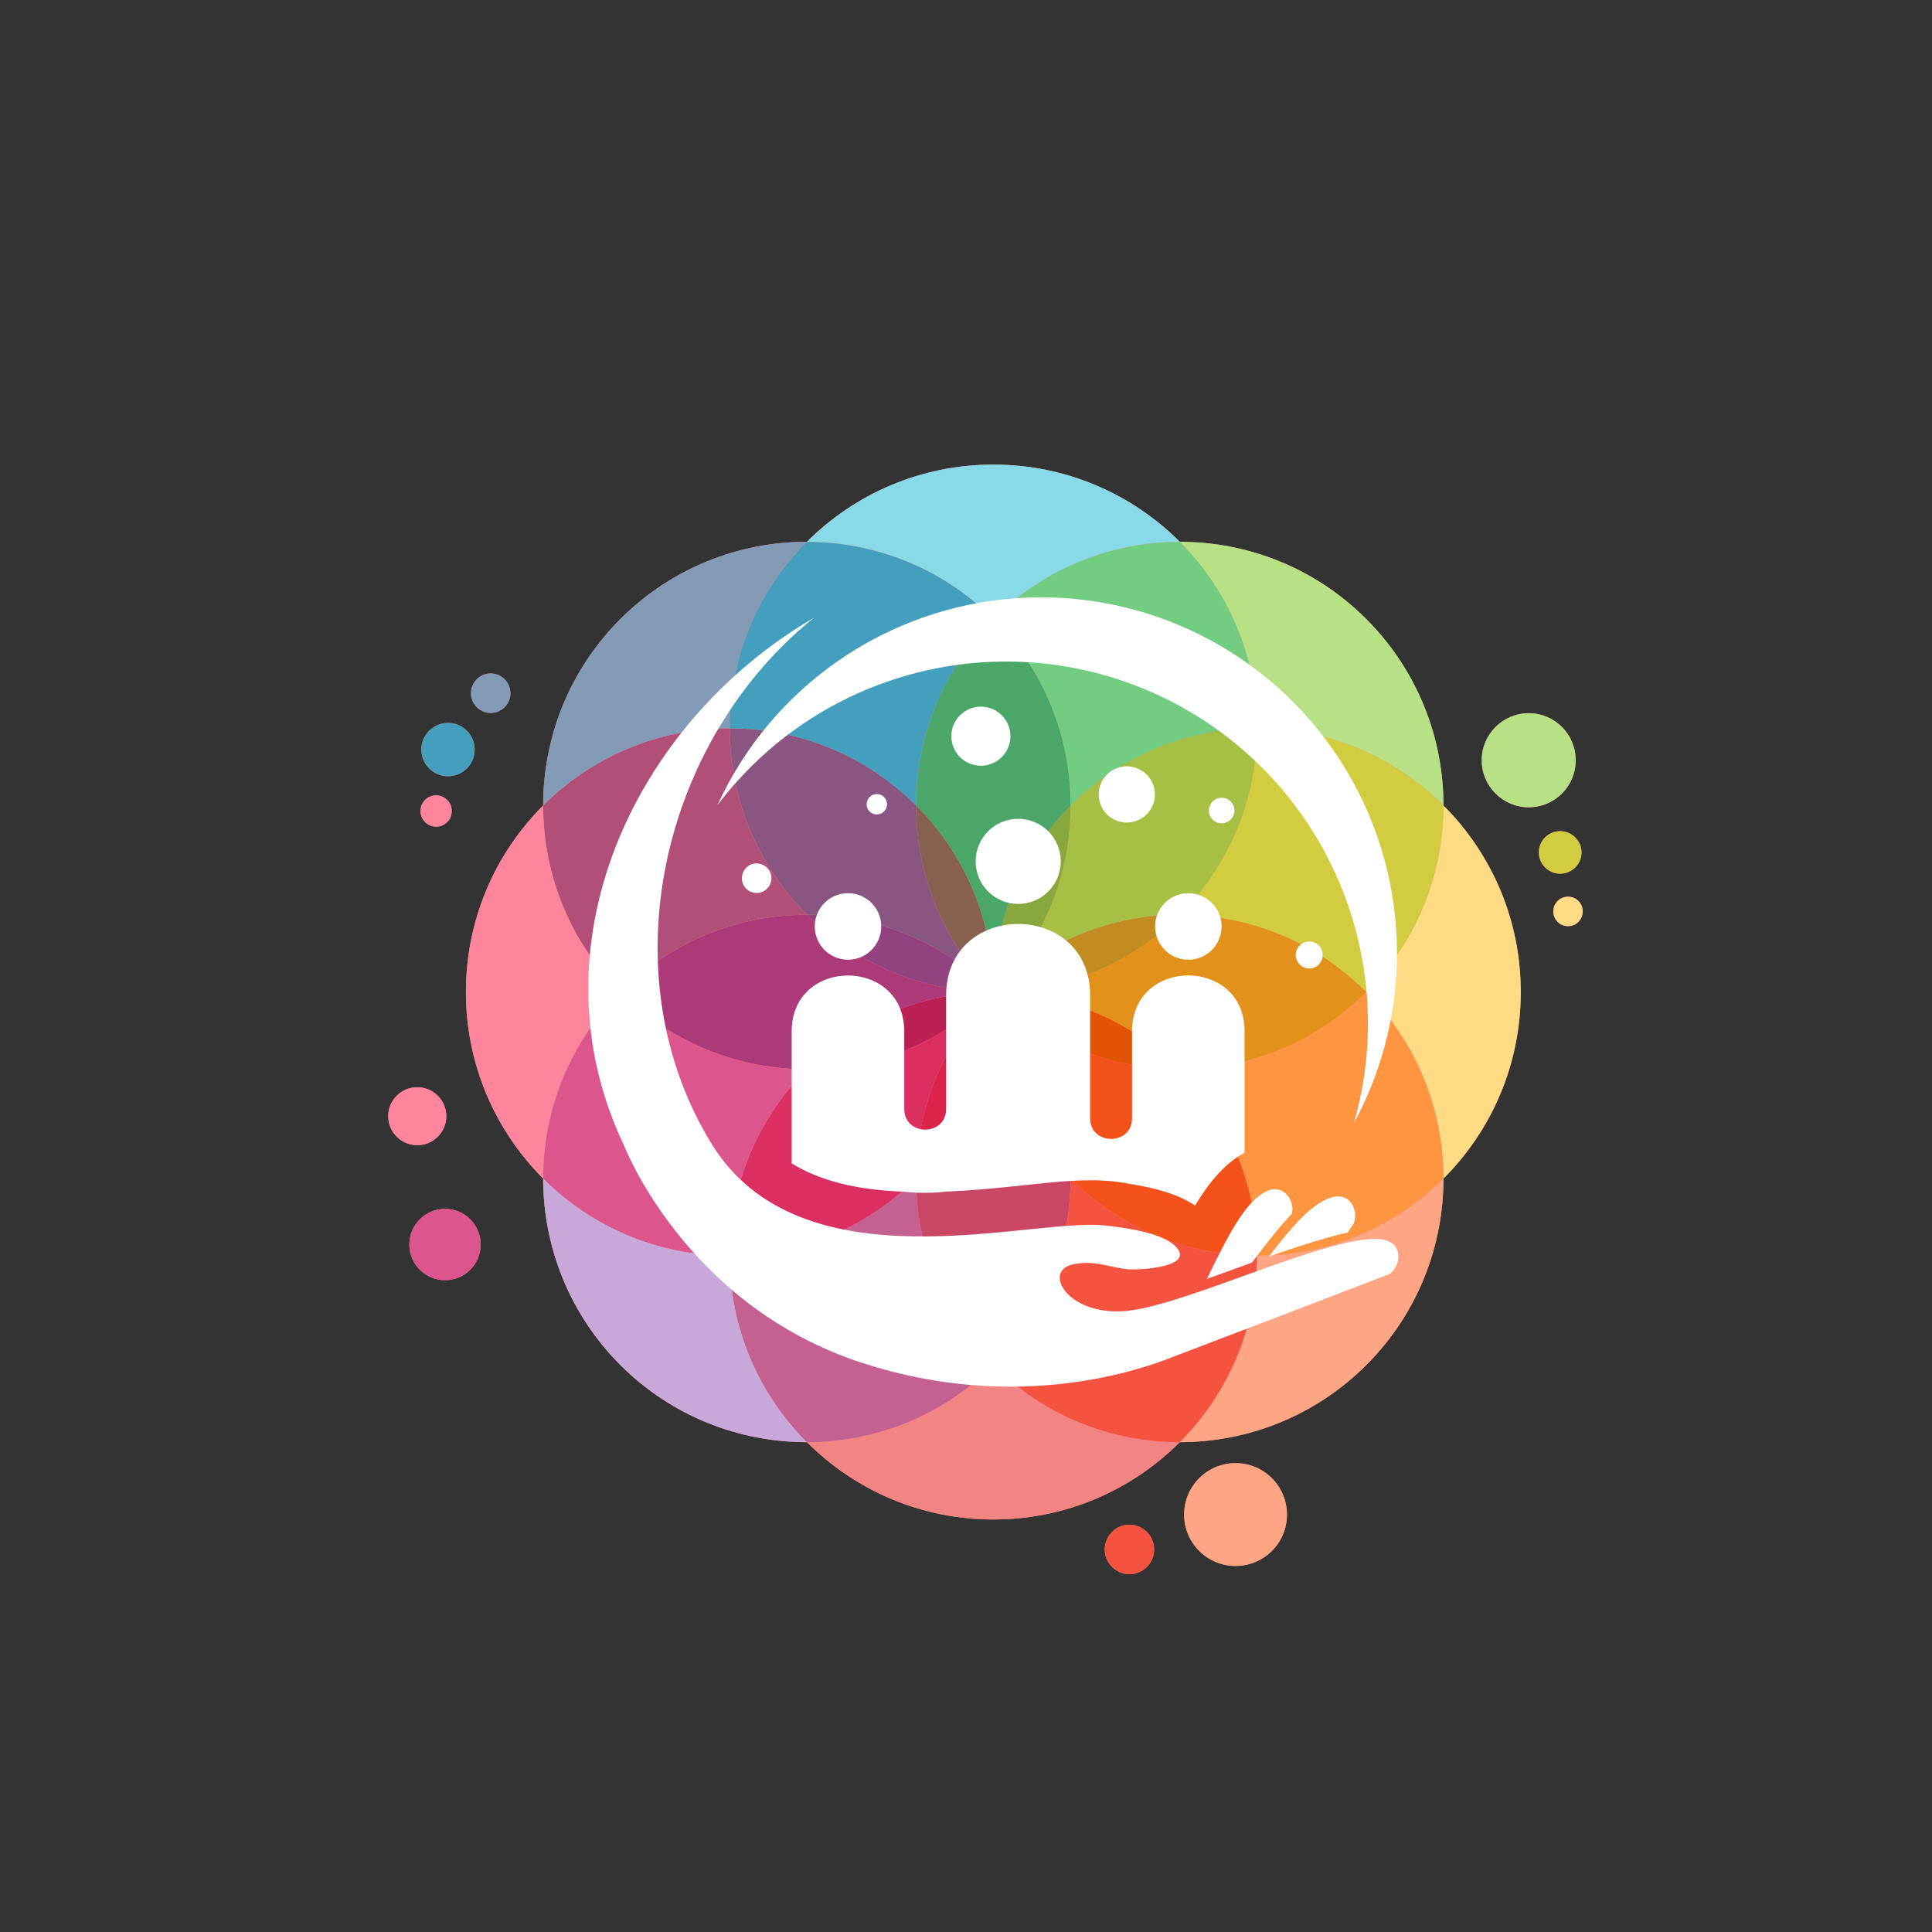 <?xml version="1.0" encoding="utf-8"?>
<!-- Generator: Adobe Illustrator 16.0.0, SVG Export Plug-In . SVG Version: 6.00 Build 0)  -->
<!DOCTYPE svg PUBLIC "-//W3C//DTD SVG 1.1//EN" "http://www.w3.org/Graphics/SVG/1.1/DTD/svg11.dtd">
<svg version="1.1" id="Calque_1" xmlns="http://www.w3.org/2000/svg" xmlns:xlink="http://www.w3.org/1999/xlink" x="0px" y="0px"
	 width="32px" height="32px" viewBox="0 0 32 32" enable-background="new 0 0 32 32" xml:space="preserve">
<rect x="0" y="0" width="32" height="32" fill="#333333" stroke="none"/>
<g>
	<path fill-rule="evenodd" clip-rule="evenodd" fill="#F38484" d="M25.321,13.371c0.431,0,0.778-0.349,0.778-0.779
		c0-0.43-0.348-0.779-0.778-0.779s-0.779,0.349-0.779,0.779C24.542,13.022,24.891,13.371,25.321,13.371 M25.841,13.767
		c0.193,0,0.354,0.157,0.354,0.352c0,0.194-0.16,0.352-0.354,0.352c-0.194,0-0.353-0.158-0.353-0.352
		C25.488,13.924,25.646,13.767,25.841,13.767z M25.972,14.852c0.135,0,0.243,0.109,0.243,0.244c0,0.134-0.108,0.244-0.243,0.244
		c-0.136,0-0.244-0.11-0.244-0.244C25.728,14.961,25.836,14.852,25.972,14.852z M20.465,24.234c0.471,0,0.851,0.382,0.851,0.853
		c0,0.469-0.38,0.85-0.851,0.85s-0.852-0.381-0.852-0.85C19.613,24.616,19.994,24.234,20.465,24.234z M18.707,25.254
		c-0.226,0-0.409,0.184-0.409,0.41c0,0.226,0.184,0.409,0.409,0.409c0.227,0,0.409-0.184,0.409-0.409
		C19.116,25.438,18.934,25.254,18.707,25.254z M7.371,20.022c-0.326,0-0.591,0.265-0.591,0.591s0.265,0.591,0.591,0.591
		c0.327,0,0.591-0.265,0.591-0.591S7.697,20.022,7.371,20.022z M6.911,18.968c-0.266,0-0.481-0.215-0.481-0.48
		s0.215-0.48,0.481-0.48c0.265,0,0.481,0.215,0.481,0.48S7.176,18.968,6.911,18.968z M7.421,12.857
		c-0.244,0-0.442-0.198-0.442-0.441s0.198-0.442,0.442-0.442s0.441,0.198,0.441,0.442S7.665,12.857,7.421,12.857z M8.128,11.808
		c0.18,0,0.326-0.146,0.326-0.326c0-0.18-0.146-0.327-0.326-0.327c-0.181,0-0.327,0.146-0.327,0.327
		C7.801,11.662,7.947,11.808,8.128,11.808z M7.224,13.174c-0.144,0-0.259,0.116-0.259,0.259s0.115,0.259,0.259,0.259
		c0.142,0,0.258-0.116,0.258-0.259S7.366,13.174,7.224,13.174z M19.482,23.887h0.002H19.482L19.482,23.887z M8.996,19.52
		c0,1.117,0.427,2.235,1.279,3.09c0.853,0.852,1.971,1.277,3.089,1.277c0.791,0.791,1.882,1.281,3.088,1.281
		c1.207,0,2.299-0.49,3.089-1.281c1.117,0,2.235-0.426,3.088-1.277c0.854-0.854,1.279-1.973,1.279-3.09
		c0.792-0.79,1.28-1.883,1.28-3.089c0-1.207-0.488-2.298-1.28-3.089c0-1.118-0.426-2.235-1.279-3.089
		c-0.853-0.853-1.971-1.279-3.088-1.279c-0.79-0.791-1.883-1.279-3.089-1.279c-1.206,0-2.298,0.489-3.088,1.279
		c-1.118,0-2.236,0.427-3.089,1.279c-0.853,0.854-1.279,1.971-1.279,3.089c-0.791,0.791-1.279,1.882-1.279,3.089
		C7.717,17.637,8.206,18.729,8.996,19.52z"/>
	<path fill-rule="evenodd" clip-rule="evenodd" fill="#F38484" d="M16.453,22.609c-0.853,0.852-1.971,1.277-3.088,1.277
		c0.791,0.791,1.882,1.281,3.088,1.281c1.207,0,2.299-0.49,3.089-1.281C18.424,23.887,17.307,23.461,16.453,22.609"/>
	<path fill-rule="evenodd" clip-rule="evenodd" fill="#C94665" d="M15.173,19.52c0,1.117,0.427,2.235,1.279,3.09
		c0.854-0.854,1.28-1.973,1.28-3.09c-0.791-0.79-1.28-1.883-1.28-3.089C16.453,17.637,15.964,18.729,15.173,19.52"/>
	<path fill-rule="evenodd" clip-rule="evenodd" fill="#DC234A" d="M15.173,19.52c0.791-0.79,1.279-1.883,1.279-3.089
		C15.6,17.283,15.173,18.401,15.173,19.52"/>
	<path fill-rule="evenodd" clip-rule="evenodd" fill="#CD474B" d="M16.453,16.431c0,1.206,0.489,2.299,1.28,3.089
		C17.732,18.401,17.307,17.283,16.453,16.431"/>
	<path fill-rule="evenodd" clip-rule="evenodd" fill="#E25306" d="M16.453,16.431c0.854,0.853,1.971,1.279,3.089,1.279
		C18.752,16.92,17.659,16.431,16.453,16.431"/>
	<path fill-rule="evenodd" clip-rule="evenodd" fill="#C28C22" d="M16.453,16.431c1.207,0,2.299-0.489,3.089-1.28
		C18.424,15.151,17.307,15.578,16.453,16.431"/>
	<path fill-rule="evenodd" clip-rule="evenodd" fill="#88A73C" d="M16.453,16.431c0.854-0.853,1.28-1.971,1.28-3.089
		C16.941,14.132,16.453,15.224,16.453,16.431"/>
	<path fill-rule="evenodd" clip-rule="evenodd" fill="#88604F" d="M16.453,16.431c0-1.207-0.488-2.298-1.279-3.089
		C15.173,14.46,15.6,15.578,16.453,16.431"/>
	<path fill-rule="evenodd" clip-rule="evenodd" fill="#91427F" d="M16.453,16.431c-0.853-0.853-1.971-1.28-3.088-1.28
		C14.155,15.942,15.247,16.431,16.453,16.431"/>
	<path fill-rule="evenodd" clip-rule="evenodd" fill="#BA2056" d="M16.453,16.431c-1.206,0-2.298,0.489-3.088,1.279
		C14.482,17.71,15.6,17.283,16.453,16.431"/>
	<path fill-rule="evenodd" clip-rule="evenodd" fill="#F5511B" d="M16.453,16.431c0.854,0.853,1.28,1.971,1.28,3.089
		c0.79,0.79,1.883,1.279,3.089,1.279c0-1.206-0.489-2.299-1.279-3.089C18.424,17.71,17.307,17.283,16.453,16.431"/>
	<path fill-rule="evenodd" clip-rule="evenodd" fill="#E2911B" d="M16.453,16.431c1.207,0,2.299,0.489,3.089,1.279
		c1.117,0,2.235-0.427,3.088-1.279c-0.853-0.853-1.971-1.28-3.088-1.28C18.752,15.942,17.659,16.431,16.453,16.431"/>
	<path fill-rule="evenodd" clip-rule="evenodd" fill="#A6C043" d="M16.453,16.431c0.854-0.853,1.971-1.28,3.089-1.28
		c0.79-0.79,1.279-1.882,1.279-3.088c-1.206,0-2.299,0.489-3.089,1.279C17.732,14.46,17.307,15.578,16.453,16.431"/>
	<path fill-rule="evenodd" clip-rule="evenodd" fill="#4AA769" d="M16.453,16.431c0-1.207,0.489-2.298,1.28-3.089
		c0-1.118-0.426-2.235-1.28-3.089c-0.853,0.854-1.279,1.971-1.279,3.089C15.964,14.132,16.453,15.224,16.453,16.431"/>
	<path fill-rule="evenodd" clip-rule="evenodd" fill="#895681" d="M16.453,16.431c-0.853-0.853-1.279-1.971-1.279-3.089
		c-0.791-0.79-1.882-1.279-3.088-1.279c0,1.206,0.489,2.299,1.279,3.088C14.482,15.151,15.6,15.578,16.453,16.431"/>
	<path fill-rule="evenodd" clip-rule="evenodd" fill="#AD3A78" d="M16.453,16.431c-1.206,0-2.298-0.489-3.088-1.28
		c-1.118,0-2.236,0.427-3.089,1.28c0.853,0.853,1.971,1.279,3.089,1.279C14.155,16.92,15.247,16.431,16.453,16.431"/>
	<path fill-rule="evenodd" clip-rule="evenodd" fill="#DB2F61" d="M16.453,16.431c-0.853,0.853-1.971,1.279-3.088,1.279
		c-0.791,0.79-1.279,1.883-1.279,3.089c1.206,0,2.298-0.489,3.088-1.279C15.173,18.401,15.6,17.283,16.453,16.431"/>
	<path fill-rule="evenodd" clip-rule="evenodd" fill="#FF9540" d="M19.542,17.71c0.79,0.79,1.279,1.883,1.279,3.089
		c1.206,0,2.299-0.489,3.088-1.279c0-1.118-0.426-2.236-1.279-3.089C21.777,17.283,20.659,17.71,19.542,17.71"/>
	<path fill-rule="evenodd" clip-rule="evenodd" fill="#D2CC40" d="M19.542,15.151c1.117,0,2.235,0.427,3.088,1.28
		c0.854-0.853,1.279-1.971,1.279-3.089c-0.789-0.79-1.882-1.279-3.088-1.279C20.821,13.269,20.332,14.361,19.542,15.151"/>
	<path fill-rule="evenodd" clip-rule="evenodd" fill="#72CD80" d="M17.732,13.342c0.79-0.79,1.883-1.279,3.089-1.279
		c0-1.207-0.489-2.298-1.279-3.089c-1.118,0-2.235,0.427-3.089,1.279C17.307,11.106,17.732,12.224,17.732,13.342"/>
	<path fill-rule="evenodd" clip-rule="evenodd" fill="#449EBE" d="M15.173,13.342c0-1.118,0.427-2.235,1.279-3.089
		C15.6,9.4,14.482,8.974,13.364,8.974c-0.791,0.791-1.279,1.882-1.279,3.089C13.291,12.063,14.383,12.552,15.173,13.342"/>
	<path fill-rule="evenodd" clip-rule="evenodd" fill="#B24F78" d="M13.364,15.151c-0.791-0.79-1.279-1.882-1.279-3.088
		c-1.207,0-2.298,0.489-3.089,1.279c0,1.118,0.427,2.236,1.279,3.089C11.128,15.578,12.246,15.151,13.364,15.151"/>
	<path fill-rule="evenodd" clip-rule="evenodd" fill="#DC568D" d="M13.364,17.71c-1.118,0-2.236-0.427-3.089-1.279
		c-0.853,0.853-1.279,1.971-1.279,3.089c0.791,0.79,1.882,1.279,3.089,1.279C12.085,19.593,12.574,18.5,13.364,17.71"/>
	<path fill-rule="evenodd" clip-rule="evenodd" fill="#C56190" d="M15.173,19.52c-0.791,0.79-1.882,1.279-3.088,1.279
		c0,1.207,0.489,2.299,1.279,3.088c1.118,0,2.236-0.426,3.088-1.277C15.6,21.755,15.173,20.637,15.173,19.52"/>
	<path fill-rule="evenodd" clip-rule="evenodd" fill="#F45340" d="M17.732,19.52c0,1.117-0.426,2.235-1.28,3.09
		c0.854,0.852,1.971,1.277,3.089,1.277c0.79-0.789,1.279-1.881,1.279-3.088C19.615,20.799,18.522,20.31,17.732,19.52"/>
	<path fill-rule="evenodd" clip-rule="evenodd" fill="#FEA584" d="M20.821,20.799c0,1.207-0.489,2.299-1.279,3.088
		c1.117,0,2.235-0.426,3.088-1.277c0.854-0.854,1.279-1.973,1.279-3.09C23.12,20.31,22.027,20.799,20.821,20.799"/>
	<path fill-rule="evenodd" clip-rule="evenodd" fill="#FFDB84" d="M22.63,16.431c0.854,0.853,1.279,1.971,1.279,3.089
		c0.792-0.79,1.28-1.883,1.28-3.089c0-1.207-0.488-2.298-1.28-3.089C23.909,14.46,23.483,15.578,22.63,16.431"/>
	<path fill-rule="evenodd" clip-rule="evenodd" fill="#B7E184" d="M20.821,12.063c1.206,0,2.299,0.489,3.088,1.279
		c0-1.118-0.426-2.235-1.279-3.089c-0.853-0.853-1.971-1.279-3.088-1.279C20.332,9.764,20.821,10.856,20.821,12.063"/>
	<path fill-rule="evenodd" clip-rule="evenodd" fill="#89DAE9" d="M16.453,10.253c0.854-0.853,1.971-1.279,3.089-1.279
		c-0.79-0.791-1.883-1.279-3.089-1.279c-1.206,0-2.298,0.489-3.088,1.279C14.482,8.974,15.6,9.4,16.453,10.253"/>
	<path fill-rule="evenodd" clip-rule="evenodd" fill="#849BB7" d="M12.085,12.063c0-1.207,0.489-2.298,1.279-3.089
		c-1.118,0-2.236,0.427-3.089,1.279c-0.853,0.854-1.279,1.971-1.279,3.089C9.787,12.552,10.878,12.063,12.085,12.063"/>
	<path fill-rule="evenodd" clip-rule="evenodd" fill="#FF859D" d="M10.275,16.431c-0.853-0.853-1.279-1.971-1.279-3.089
		c-0.791,0.791-1.279,1.882-1.279,3.089c0,1.206,0.489,2.299,1.279,3.089C8.996,18.401,9.423,17.283,10.275,16.431"/>
	<path fill-rule="evenodd" clip-rule="evenodd" fill="#C8A8DA" d="M12.085,20.799c-1.207,0-2.298-0.489-3.089-1.279
		c0,1.117,0.427,2.235,1.279,3.09c0.853,0.852,1.971,1.277,3.089,1.277C12.574,23.098,12.085,22.006,12.085,20.799"/>
	<path fill-rule="evenodd" clip-rule="evenodd" fill="#B7E184" d="M25.321,13.371c0.431,0,0.778-0.349,0.778-0.779
		c0-0.43-0.348-0.779-0.778-0.779s-0.779,0.349-0.779,0.779C24.542,13.022,24.891,13.371,25.321,13.371"/>
	<path fill-rule="evenodd" clip-rule="evenodd" fill="#D2CC40" d="M25.841,13.767c0.193,0,0.354,0.157,0.354,0.352
		c0,0.194-0.16,0.352-0.354,0.352c-0.194,0-0.353-0.158-0.353-0.352C25.488,13.924,25.646,13.767,25.841,13.767"/>
	<path fill-rule="evenodd" clip-rule="evenodd" fill="#FFDB84" d="M25.972,14.852c0.135,0,0.243,0.109,0.243,0.244
		c0,0.134-0.108,0.244-0.243,0.244c-0.136,0-0.244-0.11-0.244-0.244C25.728,14.961,25.836,14.852,25.972,14.852"/>
	<path fill-rule="evenodd" clip-rule="evenodd" fill="#FEA584" d="M20.464,24.234c0.472,0,0.852,0.382,0.852,0.853
		c0,0.469-0.38,0.85-0.852,0.85c-0.47,0-0.851-0.381-0.851-0.85C19.613,24.616,19.994,24.234,20.464,24.234"/>
	<path fill-rule="evenodd" clip-rule="evenodd" fill="#F45340" d="M18.707,25.254c-0.226,0-0.409,0.184-0.409,0.41
		c0,0.226,0.184,0.409,0.409,0.409c0.227,0,0.409-0.184,0.409-0.409C19.116,25.438,18.934,25.254,18.707,25.254"/>
	<path fill-rule="evenodd" clip-rule="evenodd" fill="#DC568D" d="M7.371,20.022c-0.326,0-0.591,0.265-0.591,0.591
		s0.265,0.591,0.591,0.591c0.327,0,0.591-0.265,0.591-0.591S7.697,20.022,7.371,20.022"/>
	<path fill-rule="evenodd" clip-rule="evenodd" fill="#FF859D" d="M6.911,18.968c-0.266,0-0.481-0.215-0.481-0.48
		s0.215-0.48,0.481-0.48c0.265,0,0.481,0.215,0.481,0.48S7.176,18.968,6.911,18.968"/>
	<path fill-rule="evenodd" clip-rule="evenodd" fill="#449EBE" d="M7.421,12.857c-0.244,0-0.442-0.198-0.442-0.441
		s0.198-0.442,0.442-0.442s0.441,0.198,0.441,0.442S7.665,12.857,7.421,12.857"/>
	<path fill-rule="evenodd" clip-rule="evenodd" fill="#849BB7" d="M8.128,11.808c0.18,0,0.326-0.146,0.326-0.326
		c0-0.18-0.146-0.327-0.326-0.327c-0.181,0-0.327,0.146-0.327,0.327C7.801,11.662,7.947,11.808,8.128,11.808"/>
	<path fill-rule="evenodd" clip-rule="evenodd" fill="#FF859D" d="M7.224,13.174c-0.144,0-0.259,0.116-0.259,0.259
		s0.115,0.259,0.259,0.259c0.142,0,0.258-0.116,0.258-0.259S7.366,13.174,7.224,13.174"/>
	<path fill-rule="evenodd" clip-rule="evenodd" fill="#FFFFFF" d="M15.324,18.71c-0.173,0-0.347-0.115-0.347-0.344v-1.284
		c0-1.233-1.864-1.233-1.864,0v2.188c0.063,0.039,0.127,0.075,0.195,0.108c0.47,0.235,1.018,0.326,1.538,0.355
		c0.044,0.003,0.087,0.005,0.131,0.006c0.115,0.013,0.231,0.019,0.347,0.018c0.116,0,0.232-0.007,0.347-0.02
		c0.358-0.015,0.716-0.047,1.072-0.083c0.402-0.039,0.883-0.106,1.313-0.104c0.116-0.002,0.231,0.003,0.347,0.014
		c0.117,0.011,0.232,0.028,0.347,0.052c0.361,0.057,0.748,0.155,1.044,0.351c0.218-0.361,0.481-0.694,0.82-0.874v-2.012
		c0-1.233-1.864-1.233-1.864,0v1.44c0,0.229-0.173,0.343-0.347,0.343c-0.173,0-0.347-0.114-0.347-0.343v-2.034
		c0-1.578-2.385-1.578-2.385,0v1.877C15.671,18.596,15.498,18.71,15.324,18.71 M21.4,20.099c0.045-0.231-0.15-0.486-0.405-0.376
		c-0.381,0.165-0.684,0.805-1.005,1.459c0.207-0.072,0.413-0.147,0.618-0.222l0.128-0.047c0.177-0.233,0.355-0.47,0.549-0.688
		C21.322,20.184,21.361,20.142,21.4,20.099z M22.318,20.416c0.063-0.089,0.101-0.143,0.102-0.146
		c0.086-0.219-0.055-0.507-0.327-0.447c-0.348,0.076-0.703,0.505-1.076,0.99c0.321-0.113,0.644-0.223,0.97-0.313
		C22.08,20.473,22.195,20.442,22.318,20.416z M12.532,14.79c0.135,0,0.245-0.109,0.245-0.244s-0.11-0.245-0.245-0.245
		c-0.135,0-0.244,0.109-0.244,0.245S12.397,14.79,12.532,14.79z M14.523,13.152c-0.094,0-0.169,0.076-0.169,0.17
		c0,0.093,0.076,0.168,0.169,0.168c0.093,0,0.169-0.076,0.169-0.168C14.692,13.228,14.617,13.152,14.523,13.152z M16.247,11.704
		c-0.271,0-0.49,0.22-0.49,0.49c0,0.27,0.219,0.489,0.49,0.489c0.27,0,0.489-0.219,0.489-0.489
		C16.736,11.923,16.516,11.704,16.247,11.704z M20.234,13.636c0.117,0,0.212-0.095,0.212-0.211c0-0.117-0.095-0.212-0.212-0.212
		c-0.116,0-0.211,0.095-0.211,0.212C20.023,13.542,20.118,13.636,20.234,13.636z M18.663,12.693c-0.257,0-0.465,0.209-0.465,0.466
		s0.208,0.465,0.465,0.465s0.466-0.208,0.466-0.465S18.92,12.693,18.663,12.693z M21.686,15.594c-0.124,0-0.225,0.1-0.225,0.223
		s0.101,0.224,0.225,0.224c0.123,0,0.222-0.1,0.222-0.224S21.809,15.594,21.686,15.594z M13.48,10.233
		c-3.007,1.754-4.708,5.468-3.144,8.74c0,0,1.006,2.626,3.905,3.588c2.037,0.676,3.859,0.394,5.012-0.02
		c0.051-0.019,3.75-1.43,3.771-1.445c0.183-0.146,0.204-0.467-0.06-0.55c-0.703-0.223-3.346,1.11-4.36,1.172
		c-0.934,0.055-1.321-0.655-0.851-0.771c0.371-0.091,0.645,0.057,0.955,0.078c0.153,0.01,1.081-0.033,0.774-0.369
		c-0.11-0.122-0.398-0.278-1.203-0.36c-1.226-0.125-5.013,1.062-6.494-1.352C10.057,16.126,10.952,12.27,13.48,10.233z
		 M11.882,13.338c1.74-2.303,4.875-3.039,7.459-1.749c2.582,1.289,3.88,4.237,3.084,7.013c1.027-1.894,0.941-4.197-0.228-6.008
		c-1.167-1.811-3.229-2.839-5.378-2.685C14.67,10.065,12.777,11.379,11.882,13.338z M14.046,14.794c0.304,0,0.55,0.247,0.55,0.551
		c0,0.304-0.246,0.551-0.55,0.551c-0.305,0-0.551-0.247-0.551-0.551C13.495,15.042,13.741,14.794,14.046,14.794z M19.683,14.794
		c0.304,0,0.551,0.247,0.551,0.551c0,0.304-0.247,0.551-0.551,0.551c-0.305,0-0.551-0.247-0.551-0.551
		C19.132,15.042,19.378,14.794,19.683,14.794z M16.864,13.562c0.389,0,0.706,0.316,0.706,0.705c0,0.39-0.316,0.705-0.706,0.705
		c-0.389,0-0.704-0.315-0.704-0.705C16.16,13.877,16.475,13.562,16.864,13.562z"/>
</g>
<g>
</g>
<g>
</g>
<g>
</g>
<g>
</g>
<g>
</g>
<g>
</g>
</svg>
